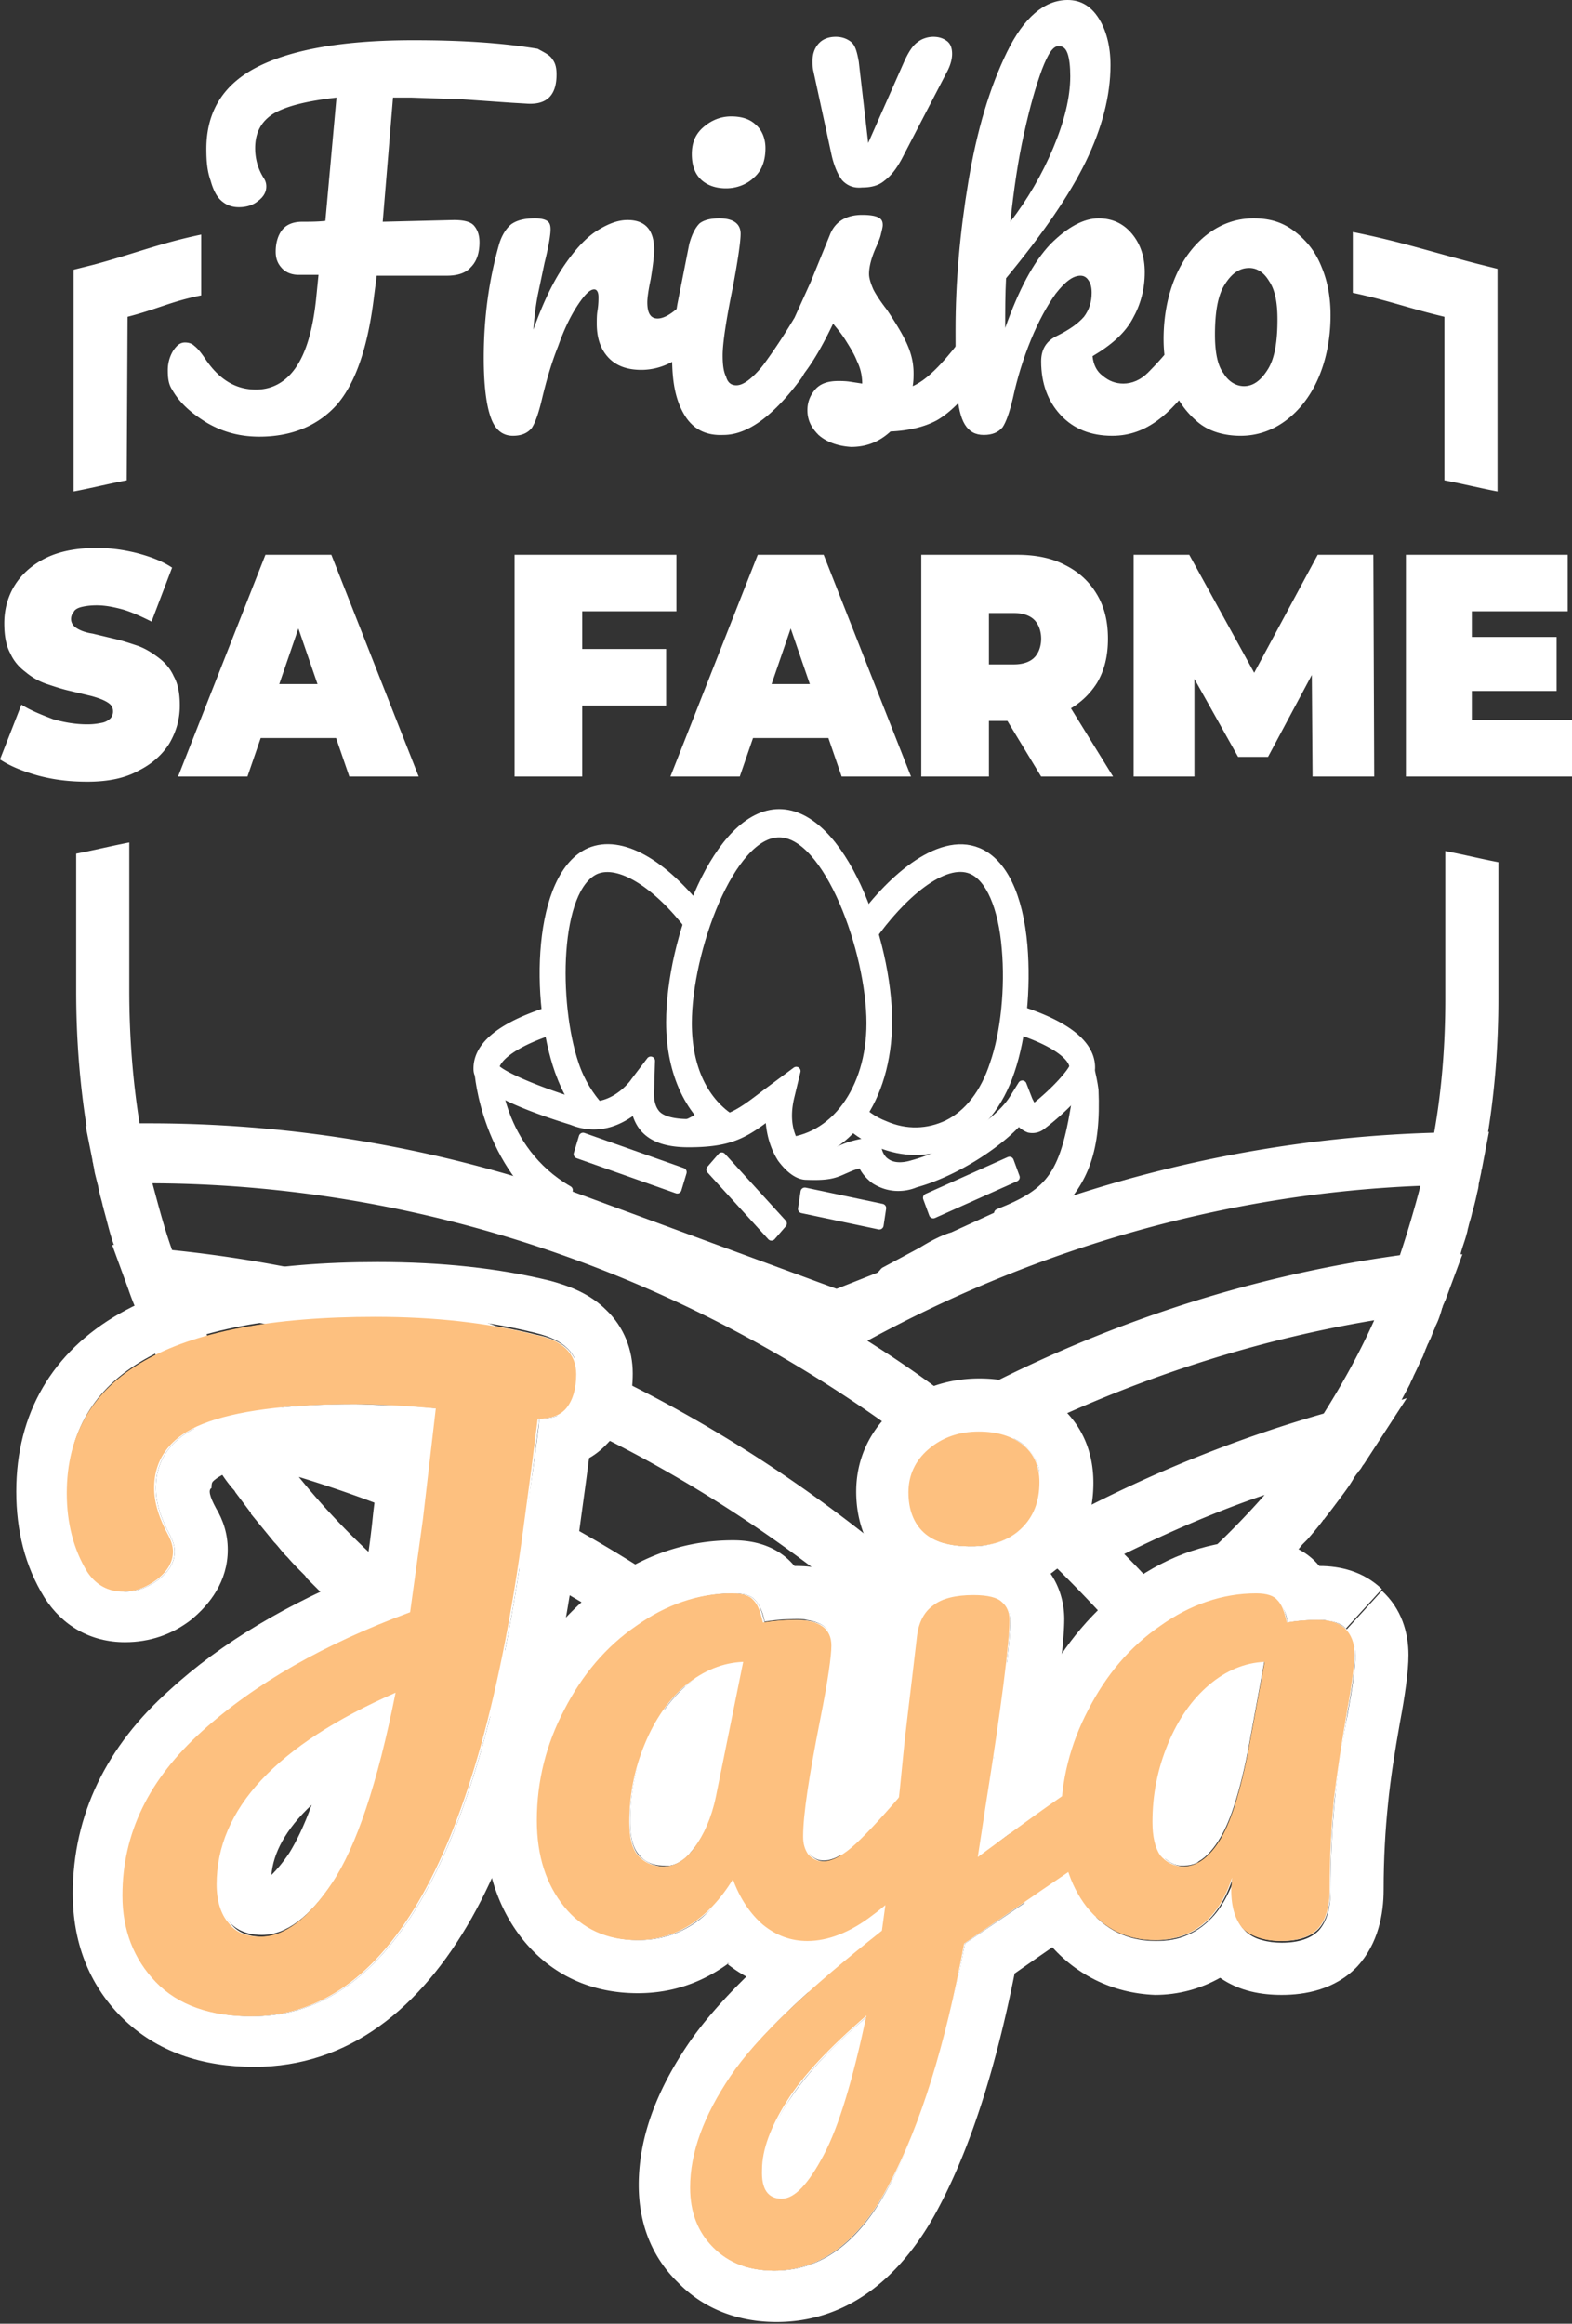 <svg xmlns="http://www.w3.org/2000/svg" viewBox="0 0 183.6 271.4" xmlns:v="https://vecta.io/nano"><rect x="0" y="0" width="183.6" height="271.4" fill="#333333" stroke="none"/><g fill="#fff"><path d="M64.5 6.9c.4.5.5 1.1.5 1.8 0 2.5-1.2 3.6-3.6 3.4l-1.7-.1-5.7-.4-5.9-.2h-2.2l-1.2 14.5 8.3-.2c1.2 0 2 .2 2.4.7s.6 1.1.6 1.9c0 1.2-.3 2.2-1 2.9-.6.7-1.6 1-2.8 1H44l-.3 2.3c-.7 5.9-2.1 10.1-4.3 12.7-2.2 2.5-5.3 3.8-9.1 3.8-2.2 0-4.2-.5-6.1-1.6-1.8-1.1-3.2-2.3-4.1-3.9-.4-.6-.5-1.3-.5-2.2a4.38 4.38 0 0 1 .6-2.3c.4-.6.8-1 1.4-1 .4 0 .8.1 1.1.4.4.3.8.8 1.4 1.7 1.6 2.3 3.5 3.4 5.8 3.4 1.8 0 3.4-.8 4.6-2.5s2-4.3 2.4-7.9l.3-3h-2.3c-.7 0-1.4-.2-1.9-.7s-.8-1.1-.8-2c0-1.1.3-2 .8-2.6s1.3-.9 2.3-.9c.9 0 1.8 0 2.7-.1l1.3-14.4c-3.5.4-5.9 1-7.4 1.9-1.4.9-2.1 2.2-2.1 4 0 1.2.3 2.4 1 3.5a1.69 1.69 0 0 1 .3 1c0 .6-.3 1.2-1 1.7-.6.5-1.4.7-2.2.7-.9 0-1.6-.3-2.2-.9-.4-.4-.8-1.1-1.1-2.2-.4-1.1-.5-2.3-.5-3.7 0-4.5 2.1-7.7 6.2-9.7s10.1-3 18-3c5.5 0 10.3.3 14.5 1 .7.4 1.4.7 1.7 1.2h0zm-7.2 41.8c-.5-1.4-.8-3.7-.8-6.9 0-4.7.6-9.1 1.8-13.3.3-1 .8-1.8 1.4-2.3.7-.5 1.6-.7 2.8-.7.6 0 1.1.1 1.4.3s.4.5.4 1c0 .6-.2 1.9-.7 3.9l-.8 3.8a33.35 33.35 0 0 0-.5 4c1.1-3.1 2.3-5.6 3.6-7.5s2.6-3.3 3.9-4.1 2.4-1.2 3.5-1.2c2.1 0 3.1 1.2 3.1 3.5 0 .5-.1 1.6-.4 3.4-.3 1.4-.4 2.3-.4 2.7 0 1.3.4 1.9 1.2 1.9.9 0 2.1-.8 3.5-2.4.4-.5.9-.7 1.3-.7a1.1 1.1 0 0 1 1 .6c.2.4.4 1 .4 1.6 0 1.3-.3 2.4-1 3.1-.9 1-2 1.9-3.2 2.7-1.2.7-2.5 1.1-3.9 1.1-1.7 0-3-.5-3.9-1.5s-1.3-2.3-1.3-3.9c0-.5 0-1.1.1-1.6.1-.7.1-1.2.1-1.5 0-.6-.2-.9-.5-.9-.5 0-1.1.6-1.9 1.8s-1.6 2.8-2.3 4.8c-.8 2-1.4 4.1-1.9 6.2-.4 1.7-.8 2.8-1.2 3.4-.5.6-1.2.9-2.2.9-1.2 0-2.1-.7-2.6-2.2z"/><path d="M79.9 48.4c-1-1.7-1.4-3.8-1.4-6.6 0-1.6.2-3.7.6-6.2l1.4-7.1c.3-1.1.7-1.9 1.2-2.4.5-.4 1.3-.6 2.3-.6 1.6 0 2.5.6 2.5 1.8 0 .9-.3 3-.9 6.2-.8 3.9-1.2 6.6-1.2 8 0 1.1.1 1.9.4 2.5.2.7.6 1 1.2 1s1.3-.4 2.2-1.3 2-2.3 3.5-4.3c.4-.5.8-.8 1.3-.8a1.1 1.1 0 0 1 1 .6c.2.4.4 1 .4 1.8 0 1.4-.3 2.5-.9 3.3-3.2 4.3-6.2 6.5-9 6.5-2.1.1-3.6-.7-4.6-2.4h0zm1.9-27.5c-.7-.7-1-1.7-1-2.9 0-1.3.4-2.3 1.3-3.1s2-1.3 3.3-1.3c1.2 0 2.2.3 2.9 1 .7.6 1.1 1.6 1.1 2.7 0 1.4-.4 2.6-1.3 3.4-.8.8-2 1.3-3.3 1.3s-2.3-.4-3-1.1h0z"/><path d="M95.6 50.8c-.9-.9-1.3-1.8-1.3-2.9 0-.9.3-1.7.9-2.4s1.5-1 2.7-1c.4 0 .9 0 1.5.1l1.3.2c0-.9-.2-1.8-.6-2.6-.3-.8-.8-1.6-1.3-2.4s-1-1.4-1.5-2c-1 2.1-2 3.9-3 5.3s-2.1 2.7-3.2 4c-.6.6-1.2 1-1.8 1-.5 0-.9-.2-1.3-.6-.3-.4-.5-.9-.5-1.5 0-.7.2-1.4.7-2l.6-.9c1.8-2.4 3.1-4.5 4-6l1.9-4.2 2.2-5.4c.6-1.6 1.9-2.4 3.8-2.4.9 0 1.5.1 1.9.3s.5.5.5.9c0 .2-.1.6-.2 1-.1.5-.3.9-.5 1.4-.6 1.3-.9 2.4-.9 3.3 0 .5.2 1.1.5 1.8.3.6.9 1.5 1.6 2.4 1 1.5 1.8 2.8 2.3 3.9s.8 2.2.8 3.5c0 .4 0 .9-.1 1.5 1.6-.7 3.4-2.5 5.6-5.4.4-.5.8-.8 1.3-.8a1.1 1.1 0 0 1 1 .6c.2.4.4 1 .4 1.8 0 1.4-.3 2.5-.9 3.3-1.6 2.2-3.2 3.7-4.6 4.5-1.5.8-3.3 1.2-5.4 1.3-1.3 1.2-2.8 1.8-4.6 1.8-1.6-.1-2.9-.6-3.8-1.4h0zm2.8-29.7c-.5-.6-1-1.7-1.3-3.1L95 8.3c-.1-.4-.1-.8-.1-1.2 0-.9.3-1.6.8-2.1s1.2-.7 1.9-.7 1.3.2 1.8.6.7 1.2.9 2.3l1.1 9.5 4.2-9.5c.5-1.1 1-1.9 1.6-2.3.5-.4 1.2-.6 1.8-.6.7 0 1.2.2 1.6.5s.6.8.6 1.5c0 .6-.2 1.3-.5 1.9l-5.4 10.4c-.6 1.1-1.2 1.9-2 2.5-.7.6-1.6.8-2.6.8-1 .1-1.7-.2-2.3-.8h0z"/><path d="M140.1 39.3c.2.4.4 1 .4 1.8 0 1.4-.3 2.5-.9 3.3-1.5 2-2.9 3.6-4.4 4.7s-3.2 1.8-5.3 1.8c-2.5 0-4.5-.8-6-2.4s-2.3-3.7-2.3-6.3c0-1.4.6-2.4 1.9-3 1.4-.7 2.4-1.4 3.1-2.2.6-.8.9-1.7.9-2.8 0-.6-.1-1.1-.4-1.5-.2-.3-.5-.5-.9-.5-.9 0-1.8.7-2.9 2.1-1 1.4-2 3.2-2.9 5.4s-1.6 4.5-2.1 6.8c-.4 1.7-.8 2.8-1.2 3.4-.5.6-1.2.9-2.2.9s-1.7-.4-2.2-1.2-.8-2.1-.9-3.7c-.2-1.7-.2-4.2-.2-7.4 0-5.5.5-11.3 1.5-17.3s2.5-11 4.5-15.1S122 0 124.7 0c1.5 0 2.7.7 3.6 2.1s1.4 3.3 1.4 5.5c0 3.6-1 7.4-2.9 11.3s-5 8.4-9.3 13.6c-.1 1.9-.1 3.8-.1 5.8 1.6-4.5 3.3-7.7 5.3-9.8 2-2 3.9-3 5.6-3 1.6 0 2.9.6 3.9 1.8s1.5 2.7 1.5 4.5c0 2-.5 3.8-1.4 5.4-.9 1.7-2.5 3.1-4.7 4.4.1 1 .5 1.8 1.2 2.3.7.6 1.5.9 2.4.9 1 0 2-.4 2.9-1.3s2.2-2.3 3.7-4.3c.4-.5.8-.8 1.3-.8.4.2.8.4 1 .9h0zM121.7 8.1c-.7 1.9-1.4 4.3-2.1 7.5-.7 3.1-1.2 6.6-1.6 10.3 2-2.6 3.7-5.5 5-8.6s2-5.9 2-8.4c0-1.1-.1-2-.3-2.6s-.5-.9-1-.9c-.7-.1-1.3.9-2 2.7h0z"/><path d="M139.9 49.3c-1.3-1.1-2.3-2.4-3-4.2-.7-1.7-1-3.6-1-5.5 0-2.7.5-5.2 1.4-7.3s2.2-3.8 3.8-5 3.4-1.8 5.3-1.8c2 0 3.5.5 4.9 1.6s2.4 2.4 3.1 4.2c.7 1.7 1 3.6 1 5.5 0 2.7-.5 5.2-1.4 7.3s-2.2 3.8-3.8 5-3.4 1.8-5.3 1.8-3.7-.5-5-1.6h0zm8.2-6.2c.8-1.3 1.1-3.3 1.1-5.8 0-2-.3-3.5-1-4.5-.6-1-1.4-1.5-2.3-1.5-1.2 0-2.1.7-2.9 2s-1.1 3.3-1.1 5.8c0 2 .3 3.6 1 4.5.6 1 1.5 1.5 2.4 1.5 1.1 0 2-.7 2.8-2h0zM10.2 91.3c-2 0-3.8-.2-5.7-.7-1.8-.5-3.3-1.1-4.5-1.9l2.5-6.4c1.1.7 2.4 1.2 3.7 1.7 1.4.4 2.7.6 4 .6.8 0 1.3-.1 1.8-.2.4-.1.7-.3.9-.5s.3-.5.3-.8c0-.5-.2-.8-.7-1.1s-1.1-.5-1.8-.7l-2.5-.6c-.9-.2-1.8-.5-2.7-.8A7.68 7.68 0 0 1 3 78.5c-.8-.6-1.4-1.3-1.8-2.2-.5-.9-.7-2.1-.7-3.5 0-1.6.4-3.1 1.2-4.4s2-2.4 3.6-3.2 3.6-1.2 6-1.2c1.6 0 3.1.2 4.7.6 1.5.4 2.9.9 4.1 1.7l-2.4 6.3c-1.2-.6-2.3-1.1-3.3-1.4-1.1-.3-2.1-.5-3.1-.5-.8 0-1.4.1-1.8.2s-.8.3-.9.6c-.2.2-.3.5-.3.8 0 .4.2.8.7 1.1s1.1.5 1.8.6l2.5.6c.9.2 1.8.5 2.7.8s1.7.8 2.5 1.4 1.4 1.3 1.8 2.2c.5.9.7 2 .7 3.4 0 1.6-.4 3-1.2 4.4-.8 1.3-2 2.4-3.6 3.2-1.6.9-3.6 1.3-6 1.3h0zm10.6-.6L31 64.8h7.7l10.2 25.9h-8.1l-7.5-21.8h3.1l-7.5 21.8h-8.1zm6.1-4.5l2-6.3h10.7l2 6.3H26.9zM68 90.7h-7.9V64.8H79v6.6H68v19.3zm-.5-14.9h10.3v6.6H67.5v-6.6zm10.8 14.9l10.2-25.9h7.7l10.2 25.9h-8.1l-7.5-21.8h3.1l-7.5 21.8h-8.1zm6-4.5l2-6.3H97l2 6.3H84.3zm23.3 4.5V64.8h11.2c2.2 0 4.1.4 5.6 1.2 1.6.8 2.8 1.9 3.7 3.4s1.3 3.2 1.3 5.2-.4 3.7-1.3 5.2c-.9 1.4-2.1 2.5-3.7 3.3s-3.5 1.1-5.6 1.1H112l3.5-3.6v10.1h-7.9 0zm7.9-9.1l-3.5-4h6.4c1.1 0 1.9-.3 2.4-.8s.8-1.3.8-2.2-.3-1.7-.8-2.2-1.3-.8-2.4-.8H112l3.5-4v14h0zm6.1 9.1l-5.7-9.4h8.3l5.8 9.4h-8.4zm10.8 0V64.8h6.5l9.3 16.9h-3.4l9.1-16.9h6.5l.1 25.9h-7.2l-.1-13.9h1.1l-6.2 11.6h-3.5l-6.5-11.6h1.4v13.9h-7.1zm39.5-6.6h11.7v6.6h-19.4V64.8h18.9v6.6h-11.2v12.7zm-.5-9.7h10.4v6.3h-10.4v-6.3zM158 34.2c4.2.9 6.5 1.8 10.7 2.8v19.1c2.1.4 4.1.9 6.2 1.3v-26l-2.4-.6c-5.4-1.4-9-2.6-14.5-3.7v7.1h0zM94.5 151.8s-10.9-5.6-14.6-7.1l-3.6-1.5c-18.7-7.9-38.6-12-58.9-12h0 0-1.1c-.8-5-1.2-10.2-1.2-15.5V98.4c-2.1.4-4.1.9-6.2 1.3v16.1c0 5.4.4 10.6 1.2 15.7H10l.8 4c0 .2.1.4.1.6.1.3.1.6.2 1l.3 1.2c.1.3.1.6.2.9.1.5.3 1.1.4 1.6 0 .1.1.2.1.4.4 1.4.7 2.8 1.2 4.2h-.2l1.9 5.2c.3.9.7 1.9 1.1 2.8.1.2.2.4.2.6.4.9.7 1.7 1.1 2.6l.3.6c.4.9.8 1.7 1.2 2.6.1.2.2.4.3.5.2.3.3.7.5 1l-.5-.1 4.4 7.1c.2.3.4.6.6 1 .1.1.2.2.2.4.3.5.7 1 1 1.6.1.1.2.2.2.4.5.8 1 1.5 1.6 2.2.1.1.2.2.3.4l1.8 2.4v.1l2.7 3.3c.5.5.9 1.1 1.4 1.6l.2.2c.6.7 1.2 1.3 1.9 2 .1.1.2.2.3.4l1.9 1.9.3.3c.5.5 1 .9 1.5 1.4.1.1.2.1.2.2.4.4.8.7 1.2 1.1l.3.3c.4.4.9.8 1.3 1.1.1.1.2.1.3.2.2.2.4.3.6.5l.3.3c.4.3.7.6 1.1.8.2.1.3.3.5.4l.1.1c.5.4 1.1.8 1.7 1.2l.1.1c.2.1.4.3.6.4.1.1.2.1.3.2.3.2.7.5 1 .7.2.2.5.3.7.5 0 0 .1 0 .1.1.1.1.3.2.4.3.2.1.4.3.6.4.4.2.7.4 1.1.7.3.2.6.3.8.5 0 0 .1 0 .1.1a.76.76 0 0 0 .4.2c.3.2.7.4 1 .6s.6.3.9.5a.76.76 0 0 0 .4.2c.2.1.5.3.7.4.4.2.9.5 1.4.7 0 0 .1 0 .1.1l.6.3c.2.1.3.1.5.2.3.2.6.3.9.4s.6.3.9.4c.2.1.4.2.5.2.2.1.4.2.6.2.6.3 1.2.5 1.9.8.1 0 .2.1.2.1.2.1.4.1.6.2.5.2.9.4 1.4.5.2.1.5.2.7.3.1 0 .2.1.4.1.6.2 1.1.4 1.7.6.1 0 .3.1.4.1h.1.1c.1 0 .2.1.3.1.2 0 .3.1.5.1l.9.3c.2.1.4.1.7.2s.7.2 1 .3c.2 0 .3.1.5.1.1 0 .2 0 .3.1.1 0 .2 0 .3.1.1 0 .2 0 .3.1.3.1.7.2 1 .2.1 0 .2.1.3.1.2 0 .4.1.6.1.1 0 .2 0 .3.1.2 0 .4.1.6.1s.3.1.5.1h.1l1.4.3c.1 0 .2 0 .3.1h.1.1.1.2l1.7.3h.2c.2 0 .4 0 .5.1h.1c.1 0 .3 0 .4.1.2 0 .5.1.7.1s.4 0 .6.1a.9.9 0 0 1 .5.1c.3 0 .6.1.9.1h.3.4.6.5.2.7.6.5.5.5.2 1.8 2 .8.1.4.7c.3 0 .6 0 .8-.1.4 0 .7 0 1.1-.1h.4.2l6.8-.5-.4-.3h.3c.4-.1.9-.2 1.3-.2.1 0 .3-.1.4-.1.2 0 .5-.1.7-.1.3-.1.5-.1.8-.2s.5-.1.8-.2c.2 0 .4-.1.6-.1.3-.1.5-.1.8-.2.2 0 .3-.1.5-.1.5-.1 1.1-.3 1.6-.4h.2c.2-.1.5-.1.7-.2.4-.1.8-.2 1.2-.4.2-.1.4-.1.5-.2l.9-.3c.2-.1.3-.1.5-.2.5-.2 1-.3 1.4-.5.4-.1.7-.3 1.1-.4.1 0 .2-.1.3-.1l4.8-1.8-.1-.1c4.5-2.1 8.8-4.6 12.8-7.5l3.2-2.3-.1-.1c.3-.2.6-.5.9-.7a.78.78 0 0 0 .4-.4c.1-.1.3-.2.4-.3.4-.3.8-.6 1.1-1 .1-.1.2-.2.3-.2l.5-.5c.6-.5 1.2-1.1 1.8-1.6l.1-.1a1.38 1.38 0 0 1 .4-.3l.9-.9.3-.3.9-.9c.7-.7 1.4-1.4 2.1-2.2l.3-.3a1.38 1.38 0 0 0 .3-.4h0 0c.4-.4.8-.9 1.2-1.4h0l.2-.2.4-.4c.6-.7 1.2-1.4 1.8-2.2 0-.1.1-.1.1-.1l1-1.3.9-1.2c.6-.8 1.2-1.6 1.7-2.5.1-.1.2-.3.3-.4s.2-.3.3-.4c.2-.2.3-.5.5-.7l5-7.7-.6.2c.3-.6.7-1.3 1-1.9.1-.3.3-.6.4-.9.4-.8.7-1.5 1.1-2.3.1-.3.2-.5.3-.8.1-.2.2-.5.3-.7.1-.1.1-.3.2-.4.2-.4.3-.8.5-1.2.1-.2.1-.3.2-.5.3-.6.5-1.2.7-1.9 0-.1.1-.2.1-.3s.1-.2.1-.3c.1-.1.1-.3.2-.4l2-5.4h-.2v-.1c.2-.8.5-1.5.7-2.3.1-.3.1-.5.2-.8.1-.5.3-1 .4-1.5.1-.4.2-.7.3-1.1s.2-.8.3-1.3c.1-.4.2-.8.2-1.1l.3-1.4c0-.2.1-.4.1-.5l.8-4.2h-.1c.8-5 1.2-10.2 1.2-15.5v-16c-2.1-.4-4.1-.9-6.2-1.3v17.3c0 5.3-.4 10.5-1.3 15.6-20.9.6-41.2 5.6-60.1 14.4l-12.9 5.1h0zm-59.6 20.7c19 5.8 36.8 15.4 52.7 28.5-21.1-1.3-39.5-12.2-52.7-28.5zm63.2 28.4c-20.4-18.6-44.4-31.5-70.1-37.8-.2-.4-.5-.8-.7-1.2-.2-.3-.4-.7-.6-1-.4-.7-.8-1.4-1.2-2.2-.1-.1-.1-.3-.2-.4-.3-.5-.6-1.1-.8-1.7l-.9-1.8c-.1-.2-.2-.4-.2-.5-.1-.3-.3-.6-.4-.9 33.1 4.2 64.2 19.8 89 44.6-4.5 1.3-9.2 2.4-13.9 2.9h0zm20.9-5.3c-27-28.4-61.9-45.8-98.9-49.6-.9-2.5-1.6-5.2-2.3-7.8 42.1.2 82.3 18.8 112.1 51.7-3.4 2.2-7.1 4.1-10.9 5.7h0zm16.6-9.5c-1.4-1.6-2.8-3.1-4.3-4.6 5.3-2.6 10.8-5 16.4-6.9-3.7 4.2-7.8 8.1-12.1 11.5h0zm19-21c-9.8 2.8-19.3 6.6-28.4 11.3-2.9-2.8-5.8-5.4-8.8-7.9 13.6-6.9 28.1-11.8 43.1-14.3-1.7 3.8-3.7 7.4-5.9 10.9zm8.9-18.5c-18.2 2.5-35.7 8.4-51.9 17.2-3.3-2.6-6.8-5-10.3-7.2 20-10.9 42-17.2 64.6-18.1-.7 2.7-1.5 5.4-2.4 8.1h0zM14.9 37c3.5-.9 5.1-1.8 8.6-2.5v-7.1c-4.8 1-7.7 2.2-12.5 3.5l-2.4.6v25.9c2.1-.4 4.1-.9 6.2-1.3l.1-19.1h0z"/><g stroke="#fff" stroke-linejoin="round" stroke-miterlimit="10"><path d="M107 134.4c-1.5 0-2.9-.3-4.4-.9-1.6-.7-2.9-1.6-4.1-2.8l1.4-1.6c1 1 2.1 1.8 3.4 2.3 2.5 1.1 5.1 1 7.4-.1 2.4-1.2 4.3-3.6 5.4-7 1.3-3.7 1.8-9 1.4-13.5-.4-4.9-1.9-8.3-4-9.2-3.3-1.4-8.3 3-11.8 8l-1.6-1.4c3.6-5.2 9.5-10.6 14.1-8.7 2.9 1.2 4.8 5.1 5.3 11 .4 4.9-.1 10.5-1.5 14.6-1.3 3.9-3.6 6.7-6.5 8.2-1.4.7-3 1.1-4.5 1.1h0z"/><path d="M92.1 135.3l-.6-1.9c5.9-.3 10.2-6.1 10.2-13.9 0-8.4-5-22.2-10.7-22.2s-10.7 13.8-10.7 22.2c0 5.2 1.9 9.2 5.3 11.3l-1 1.9c-4-2.5-6.3-7.3-6.3-13.3 0-9.6 5.5-24.4 12.7-24.4 7.3 0 12.7 14.8 12.7 24.4-.1 9-4.7 15.6-11.6 15.9h0z"/><path d="M68.9 131.1c-1.5-1.5-2.7-3.5-3.6-6-2.9-8.2-2.6-22.9 3.6-25.6 3.6-1.5 8.5 1.2 13.2 7.3l-1.5 1.5c-4-5.2-8.3-7.8-11-6.7-4.8 2.1-4.9 15.6-2.5 22.7.7 2.1 1.8 3.8 3 5.1l-1.2 1.7h0zm11.9 2.3l-.7-2.1c1-.4 1.9-1 2.7-1.7l1.2 1.8c-1 .8-2 1.5-3.2 2h0z"/><path d="M104.9 138.6c-1 0-1.9-.3-2.7-.8-.8-.6-1.3-1.3-1.5-1.9-1.1.2-1.6.5-2.1.7-1.1.5-1.8.8-4.4.7-1 0-2-.8-2.9-2-.9-1.4-1.4-3.2-1.4-5.1-3 2.3-4.7 3.3-9.5 3.3-2.5 0-4.2-.6-5.2-1.8-.5-.6-.8-1.3-1-2.2-1.6 1.3-4.2 2.7-7.4 1.4-11-3.4-11-5.4-11-6.1 0-2.8 3-5.1 8.9-6.9l.5 2.2c-5.2 1.6-7.2 3.4-7.4 4.6.8 1 5.5 2.9 9.5 4.1 3.9 1.5 6.7-2.2 6.8-2.4l1.9-2.5-.1 3.3c-.1 1.4.2 2.3.7 2.9.6.7 1.9 1.1 3.8 1.1 4.5 0 5.7-.9 9.1-3.5l3.5-2.6-.7 2.9c-.8 3.2.2 5.1.7 5.8.6.8 1.1 1.1 1.3 1.1 2.3 0 2.8-.2 3.6-.5.7-.3 1.5-.7 3.4-1l1-.2.2 1.1s.2 1 1 1.5c.7.5 1.8.6 3.1.2 4.5-1.2 10.1-4.9 11.8-7.7l1-1.6.7 1.8c.2.4.4.8.6 1 2.8-2.2 4.5-4.3 4.7-4.9-.1-1.2-2.1-3-7.4-4.6l.5-2.2c5.9 1.8 8.9 4.1 8.9 6.9 0 1.7-3.4 5-5.8 6.8-.4.3-.9.4-1.4.3a2.73 2.73 0 0 1-1.2-.9c-2.6 2.9-7.7 6.1-12.1 7.3-.7.3-1.4.4-2 .4h0z"/></g><use href="#A"/></g><g stroke="#fff" stroke-linejoin="round" stroke-miterlimit="10"><use href="#A" fill="none" stroke-linecap="round"/><path d="M68.1 132.8l-.6 2 11.6 4.1.6-2-11.6-4.1zm16.2 2.3l-1.3 1.5 7.1 7.8 1.3-1.5-7.1-7.8zm9.7 4.1l-.3 2 9 1.9.3-2-9-1.9zm23.9-3.6l-9.6 4.3.7 1.9 9.6-4.3-.7-1.9z" fill="#fff"/></g><g fill="#fff"><path d="M135 226.6c-3.3 0-5.9-1.3-8-3.9-2-2.6-3-5.9-3-10.1 0-4.6 1.1-8.9 3.2-12.9 2.1-4.1 4.9-7.4 8.4-9.8 3.5-2.5 7.3-3.8 11.2-3.8 1.3 0 2.1.3 2.5.8.5.5.8 1.3 1.1 2.6 1.1-.2 2.3-.3 3.6-.3 1.4 0 2.4.3 3.2 1s1.1 1.7 1.1 2.9c0 1.3-.3 3.6-.9 6.9-.6 3.5-1.1 6.8-1.5 10-.3 3.1-.5 6.7-.5 10.6 0 2.2-.5 3.7-1.4 4.7-.9.9-2.3 1.4-4.3 1.4-1.9 0-3.4-.5-4.4-1.4-.9-1-1.4-2.5-1.4-4.6l.1-1.4c-1.6 4.9-4.6 7.3-9 7.3zm3.4-8.6c1.6 0 3.1-1.1 4.4-3.3s2.5-6.2 3.5-11.9l1.6-8.7c-2.3.1-4.5 1-6.5 2.7s-3.6 4-4.8 6.9-1.8 5.9-1.8 9.1c0 1.7.3 3 .9 3.9.7.8 1.6 1.3 2.7 1.3z"/><path d="M122.2 226.6h0c-3.1-4-4.3-8.8-4.3-13.9 0-5.6 1.3-10.8 3.9-15.8 2.5-4.9 6-9 10.3-12.1 4.5-3.2 9.4-4.9 14.8-4.9 1.5 0 4.8.2 7.1 2.9l.1.1c2.4 0 5.1.6 7.3 2.7l-4.2 4.6c-.5-.5-1.2-.8-2.1-.9-.3-.1-.7-.1-1.1-.1-1.3 0-2.5.1-3.6.3-.1-.7-.3-1.2-.5-1.6s-.4-.7-.6-.9c-.4-.5-1.2-.8-2.5-.8-3.9 0-7.7 1.3-11.2 3.8s-6.3 5.7-8.4 9.8-3.2 8.4-3.2 12.9c0 4.2 1 7.5 3 10.1 2.1 2.6 4.7 3.9 8 3.9 1.4 0 2.6-.2 3.7-.7 1.2-.5 2.2-1.3 3.1-2.3.7-.8 1.3-1.8 1.8-2.9.2-.4.4-.9.5-1.3l-.1 1.4c0 .6 0 1.1.1 1.6.2 1.3.6 2.3 1.3 3 .5.5 1.2.9 2 1.1.7.2 1.5.3 2.3.3 2 0 3.4-.5 4.3-1.4.9-1 1.4-2.5 1.4-4.7 0-3.9.2-7.5.5-10.6.3-3.2.8-6.5 1.5-10 .6-3.3.9-5.5.9-6.9 0-1.3-.4-2.2-1.1-2.9l4.2-4.6c2.3 2.1 3.1 4.9 3.1 7.5 0 1.9-.4 4.7-1 7.9h0 0c-.6 3.4-1.1 6.5-1.4 9.6h0 0c-.3 2.9-.5 6.2-.5 9.9 0 2.8-.6 6.3-3.1 9-2.6 2.7-6.1 3.3-8.8 3.3-2.3 0-4.9-.4-7.2-2-2.3 1.3-4.9 2-7.6 2-5-.2-9.5-2.4-12.7-6.4h0zm15.8-8.7h.3c.5 0 1-.1 1.4-.3.1 0 .2-.1.3-.2.9-.5 1.8-1.5 2.6-2.9 1.3-2.2 2.5-6.2 3.5-11.9l1.6-8.7c-.9 0-1.8.2-2.6.5-1.4.4-2.6 1.2-3.9 2.3-.1.1-.3.2-.4.3-1.8 1.7-3.3 3.8-4.4 6.5-1.2 2.9-1.8 5.9-1.8 9.1 0 1.7.3 3 .9 3.9.8.9 1.6 1.4 2.5 1.4z" fill-rule="evenodd"/><path d="M113.4 180.6c-2.4 0-4.2-.5-5.4-1.6s-1.8-2.7-1.8-4.7.8-3.7 2.3-5c1.6-1.4 3.6-2.1 5.9-2.1 2.1 0 3.8.5 5.1 1.5s2 2.5 2 4.4c0 2.3-.7 4.1-2.2 5.5-1.4 1.4-3.4 2-5.9 2zm15.4 26.6c.7 0 1.3.4 1.7 1.1.5.7.7 1.6.7 2.7 0 1.3-.2 2.3-.6 3.1-.4.7-1 1.4-1.9 2-4 2.6-9.3 6.3-16 10.9-2.2 11.9-5.1 21.2-8.7 28s-8.1 10.2-13.5 10.2c-3 0-5.3-.9-7.1-2.7s-2.7-4.1-2.7-7c0-4.1 1.6-8.4 4.7-13s9.1-10.2 17.7-17l.6-4.4c.8-5.5 1.4-10.9 1.9-16.2.3-3.1.9-7.7 1.6-13.8.2-1.7.9-2.9 1.9-3.6 1-.8 2.6-1.2 4.7-1.2 1.7 0 2.8.3 3.3.8.6.5.9 1.2.9 2.1 0 2.6-.9 9.9-2.8 21.8l-.9 5.9c4.6-3.4 8.7-6.4 12.5-8.9.8-.5 1.5-.8 2-.8zm-37.3 49.6c1.5 0 3.1-1.7 4.9-5.1s3.4-8.8 5-16.3c-4.3 3.7-7.5 7.1-9.3 10-1.9 3-2.9 5.7-2.9 8-.1 2.3.7 3.4 2.3 3.4z"/><path d="M103.8 183.5h0c-2.7-2.6-3.8-5.9-3.8-9.3 0-3.8 1.6-7.2 4.5-9.7 2.8-2.4 6.3-3.5 9.9-3.5 3.1 0 6.3.8 9 2.9 3 2.4 4.3 5.7 4.3 9.3 0 3.8-1.3 7.3-4.2 10h0 0c-.3.2-.5.4-.8.6 1.1 1.6 1.6 3.5 1.6 5.3 0 2.4-.6 7.2-1.6 14.1.3-.2.5-.3.8-.5l.1-.1.1-.1c1.2-.8 3-1.6 5.2-1.6 3.3 0 5.7 1.8 7 4.1 1.2 1.9 1.6 4 1.6 5.9 0 1.8-.3 4-1.3 6-1 1.8-2.4 3.2-3.9 4.2h0 0c-3.5 2.3-8.1 5.4-13.8 9.4-2.2 11-5.1 20.2-8.8 27.2-4.1 7.9-10.4 13.5-19 13.5-4.3 0-8.4-1.4-11.5-4.6-3.2-3.1-4.6-7.1-4.6-11.4 0-5.7 2.2-11.2 5.8-16.5h0 0c3.4-5 9.3-10.6 17-16.8l.3-1.9h0c.8-5.4 1.4-10.6 1.8-15.8v-.1-.1c.3-3.1.9-7.7 1.6-13.9h0v-.1c.3-2.2 1.2-4.6 2.9-6.5 0 .2-.1.1-.2 0h0zm5.3 4c-1 .7-1.7 1.9-1.9 3.6l-1.6 13.8c-.5 5.3-1.1 10.7-1.9 16.2l-.6 4.4c-8.7 6.7-14.6 12.4-17.7 17s-4.7 9-4.7 13c0 2.9.9 5.3 2.7 7 1.8 1.8 4.1 2.7 7.1 2.7 5.5 0 10-3.4 13.5-10.2s6.4-16.1 8.7-28l16-10.9c.9-.6 1.5-1.2 1.9-2 .4-.7.6-1.8.6-3.1 0-1.1-.2-2-.7-2.7-.4-.7-1-1.1-1.7-1.1-.6 0-1.2.2-2 .7-1.7 1.2-3.6 2.4-5.5 3.8l-.1.1s-.1 0-.1.1c-2.2 1.5-4.4 3.2-6.8 5l.9-5.9c.1-.9.3-1.9.4-2.7 1.6-10.3 2.4-16.6 2.4-19 0-.9-.3-1.6-.9-2.1-.2-.2-.5-.3-.8-.5-.6-.2-1.5-.3-2.5-.3h-.4c-1 0-1.9.2-2.6.4-.7 0-1.2.3-1.7.7zm7.3-7.3c1.1-.3 2.1-.9 2.9-1.6 1.5-1.4 2.2-3.2 2.2-5.5 0-1.9-.7-3.3-2-4.4-1.3-1-3-1.5-5.1-1.5-2.3 0-4.3.7-5.9 2.1-1.5 1.3-2.3 3-2.3 5s.6 3.6 1.8 4.7c.7.6 1.6 1.1 2.6 1.3.8.2 1.7.3 2.7.3h.4c1.1 0 1.9-.2 2.7-.4zm-15.1 55.3c-1 4.9-2.1 8.9-3.2 12-.6 1.7-1.2 3.1-1.8 4.3-.4.7-.7 1.3-1.1 1.9-1.4 2.1-2.6 3.2-3.8 3.2-1.6 0-2.4-1.1-2.4-3.3a8.33 8.33 0 0 1 .3-2.2c.4-1.7 1.3-3.6 2.6-5.7l.6-.9c2-2.9 4.9-6 8.8-9.3z" fill-rule="evenodd"/><path d="M74.6 226.6c-3.5 0-6.4-1.3-8.5-3.9s-3.2-5.9-3.2-10.1c0-4.6 1.1-8.9 3.2-12.9 2.1-4.1 4.9-7.4 8.4-9.8 3.5-2.5 7.3-3.8 11.2-3.8 1.3 0 2.1.3 2.5.8.5.5.8 1.3 1.1 2.6 1.2-.2 2.5-.3 3.8-.3 2.8 0 4.2 1 4.2 3 0 1.2-.4 4.1-1.3 8.6-1.3 6.6-2 11.1-2 13.7 0 .9.2 1.5.6 2.1.5.5 1 .8 1.7.8 1.1 0 2.4-.7 3.9-2.1s3.6-3.7 6.3-6.9c.7-.8 1.5-1.2 2.3-1.2.7 0 1.3.3 1.7 1 .5.7.7 1.6.7 2.8 0 2.3-.5 4.1-1.6 5.3-2.3 2.9-4.8 5.4-7.5 7.4-2.6 2-5.2 3-7.6 3-1.9 0-3.6-.6-5.2-1.9-1.5-1.3-2.7-3.1-3.5-5.3-3 4.7-6.7 7.1-11.2 7.1zm3-8.6c1.3 0 2.5-.7 3.6-2.2s2-3.5 2.5-5.9l3.2-15.8c-2.4.1-4.6 1-6.7 2.7-2 1.7-3.6 4-4.8 6.9s-1.8 5.9-1.8 9.1c0 1.8.3 3.1 1 3.9.8.8 1.8 1.3 3 1.3z"/><path d="M79.8 217.2c.3-.2.6-.5.9-.9.2-.2.3-.4.5-.6.8-1.1 1.5-2.4 2-4 .2-.6.4-1.3.5-1.9l3.2-15.8c-1 0-1.9.2-2.8.5-1.4.4-2.6 1.2-3.9 2.3-.1.1-.2.1-.2.2-1.9 1.7-3.4 3.9-4.6 6.6-1.2 2.9-1.8 5.9-1.8 9.1 0 1.8.3 3.1 1 3.9.7.9 1.7 1.3 3 1.3.8.1 1.5-.2 2.2-.7zm1.5 7.3c-2 1.4-4.2 2.1-6.7 2.1-3.5 0-6.4-1.3-8.5-3.9s-3.2-5.9-3.2-10.1c0-4.6 1.1-8.9 3.2-12.9 2.1-4.1 4.9-7.4 8.4-9.8 3.5-2.5 7.3-3.8 11.2-3.8 1.3 0 2.1.3 2.5.8.2.2.4.5.6.9s.4 1 .5 1.6c1.2-.2 2.5-.3 3.8-.3.4 0 .8 0 1.1.1 2 .3 3 1.2 3 2.9 0 1.2-.4 4.1-1.3 8.6-1.3 6.6-2 11.1-2 13.7 0 .9.2 1.5.6 2.1.5.5 1 .8 1.7.8 1.1 0 2.4-.7 3.9-2.1s3.6-3.7 6.3-6.9c.7-.8 1.5-1.2 2.3-1.2.7 0 1.3.3 1.7 1 .5.7.7 1.6.7 2.8 0 .4 0 .8-.1 1.2v.1.1c-.2 1.6-.7 2.9-1.5 3.8-2.3 2.9-4.8 5.4-7.5 7.4-2.6 2-5.2 3-7.6 3-1.8 0-3.5-.6-5-1.7-.1-.1-.2-.1-.2-.2-1.4-1.2-2.6-2.9-3.4-4.9-.1-.1-.1-.3-.1-.4-.5.8-.9 1.4-1.5 2.1a10.81 10.81 0 0 1-2.9 3.1zm3.8 4.8c-3 2.2-6.5 3.5-10.6 3.5-5.3 0-9.9-2-13.3-6.1-3.2-3.9-4.6-8.8-4.6-14 0-5.6 1.3-10.8 3.9-15.8 2.5-4.9 6-9 10.3-12.1 4.5-3.2 9.4-4.9 14.8-4.9 1.5 0 4.8.2 7.1 2.9l.1.1h.1c2 0 4.5.3 6.8 1.9 2.6 1.9 3.6 4.7 3.6 7.3 0 1.9-.6 5.4-1.4 9.7h0 0c-.2.9-.4 1.8-.5 2.7.1-.1.1-.2.2-.3h0 0c1.6-1.8 3.9-3.4 7-3.4s5.5 1.6 7 3.9c1.3 2 1.6 4.3 1.6 6.1 0 3.2-.7 6.5-3.1 9.3-2.6 3.2-5.4 6-8.5 8.3-3.3 2.5-7.2 4.3-11.4 4.3-3.4 0-6.5-1.2-9.1-3.2l-.1-.1-.1-.1c.3.1.3.1.2 0z" fill-rule="evenodd"/><path d="M67.5 160.5c0 1.7-.4 3-1.1 3.9s-1.8 1.3-3.4 1.3l-.8 6.3-.9 6.7c-5.1 37.9-15.7 56.8-31.8 56.8-4.7 0-8.5-1.3-11.1-4s-3.9-6.1-3.9-10.1c0-7.3 3.1-13.6 9.3-19.2s14.3-10.2 24.3-13.9l1.5-10.9 1.5-12.9c-3.4-.3-6.6-.5-9.6-.5-7.9 0-13.8.8-17.6 2.3s-5.7 4.1-5.7 7.5c0 1.7.6 3.6 1.7 5.6.3.6.5 1.2.5 1.8 0 1.2-.6 2.3-1.9 3.3-1.2.9-2.5 1.4-3.9 1.4-1.8 0-3.2-.8-4.2-2.3-1.6-2.6-2.4-5.7-2.4-9.2 0-13.7 12-20.6 36-20.6 7 0 13.2.7 18.7 2.1 3.1.6 4.8 2.2 4.8 4.6zm-36.9 65.7c2.8 0 5.6-2.1 8.4-6.3s5.3-11.6 7.4-22.2c-13.9 6.1-20.9 13.6-20.9 22.4 0 1.9.5 3.5 1.4 4.5.8 1.1 2.1 1.6 3.7 1.6z"/><path d="M10.3 183.4c-1.6-2.6-2.4-5.7-2.4-9.2 0-13.7 12-20.6 36-20.6 7 0 13.2.7 18.7 2.1 3.3.8 4.9 2.4 4.9 4.8 0 1.7-.4 3-1.1 3.9s-1.8 1.3-3.4 1.3c-.1 1.2-.4 3.3-.8 6.3-.6 4-.9 6.2-.9 6.7-5.1 37.9-15.7 56.8-31.8 56.8-4.7 0-8.5-1.3-11.1-4s-3.9-6.1-3.9-10.1c0-7.3 3.1-13.6 9.3-19.2s14.3-10.2 24.3-13.9l1.5-10.9 1.5-12.9c-2.2-.2-4.2-.4-6.2-.4-1.2 0-2.3-.1-3.4-.1-7.9 0-13.8.8-17.6 2.3s-5.7 4.1-5.7 7.5c0 1.7.6 3.6 1.7 5.6.3.6.5 1.2.5 1.8 0 1.2-.6 2.3-1.9 3.3-1.2.9-2.5 1.4-3.9 1.4-1.9-.2-3.3-1-4.3-2.5zm14.9-7.3c.9 1.5 1.4 3.1 1.4 4.9 0 3.7-2.1 6.4-4.3 8.2h0 0c-2.2 1.7-4.8 2.6-7.7 2.6-4 0-7.3-1.9-9.4-5.2h0 0c-2.3-3.7-3.3-7.9-3.3-12.4 0-9.1 4.2-16.3 12.1-20.8 7.4-4.2 17.7-6 30.1-6 7.4 0 14.1.7 20.2 2.2 2.2.6 4.6 1.5 6.5 3.4 2.1 2 3.1 4.7 3.1 7.4 0 2.4-.5 5.4-2.6 7.8-.8.9-1.6 1.6-2.5 2.1l-.3 2.3h0 0l-.9 6.6h0 0C65 198.4 61 213.5 55.1 224c-6 10.6-14.4 17.4-25.4 17.4-6 0-11.4-1.7-15.5-5.8h0 0c-3.9-3.9-5.7-8.9-5.7-14.4 0-9.3 4-17.3 11.3-23.8 6.1-5.6 13.8-10.1 22.9-13.8.4-2.6.7-4.9.9-7h0l.8-6.5h-2.7c-7.7 0-12.6.8-15.2 1.9-1.1.5-1.5.9-1.6 1h0c-.1.1-.2.2-.2.8-.4.2-.2 1 .5 2.3zm14 25.1c-9.2 5.4-13.8 11.7-13.8 18.8 0 1.9.5 3.5 1.4 4.5s2.2 1.5 3.8 1.5c2.8 0 5.6-2.1 8.4-6.3 2.1-3.1 3.9-7.9 5.6-14.5.6-2.3 1.2-4.9 1.7-7.7-2.6 1.3-5 2.5-7.1 3.7zm-2.8 9.6c-3.1 2.9-4.5 5.7-4.7 8.2.6-.6 1.3-1.4 2.1-2.6.8-1.3 1.7-3.1 2.6-5.6zm-6 9.2z" fill-rule="evenodd"/></g><g fill="#fdc07f"><path d="M134.9 226.6c-3.3 0-5.9-1.3-8-3.9-2-2.6-3-5.9-3-10.1 0-4.6 1.1-8.9 3.2-12.9 2.1-4.1 4.9-7.4 8.4-9.8 3.5-2.5 7.3-3.8 11.2-3.8 1.3 0 2.1.3 2.5.8.5.5.8 1.3 1.1 2.6 1.1-.2 2.3-.3 3.6-.3 1.4 0 2.4.3 3.2 1 .7.7 1.1 1.7 1.1 2.9 0 1.3-.3 3.6-.9 6.9-.6 3.5-1.1 6.8-1.5 10-.3 3.1-.5 6.7-.5 10.6 0 2.2-.5 3.7-1.4 4.7-.9.9-2.3 1.4-4.3 1.4-1.9 0-3.4-.5-4.4-1.4-.9-1-1.4-2.5-1.4-4.6l.1-1.4c-1.6 4.9-4.7 7.3-9 7.3zm3.3-8.6c1.6 0 3.1-1.1 4.4-3.3s2.5-6.2 3.5-11.9l1.6-8.7c-2.3.1-4.5 1-6.5 2.7s-3.6 4-4.8 6.9-1.8 5.9-1.8 9.1c0 1.7.3 3 .9 3.9.7.8 1.6 1.3 2.7 1.3z"/><path d="M113.3 180.6c-2.4 0-4.2-.5-5.4-1.6s-1.8-2.7-1.8-4.7.8-3.7 2.3-5c1.6-1.4 3.6-2.1 5.9-2.1 2.1 0 3.8.5 5.1 1.5s2 2.5 2 4.4c0 2.3-.7 4.1-2.2 5.5s-3.5 2-5.9 2zm15.4 26.6c.7 0 1.3.4 1.7 1.1.5.7.7 1.6.7 2.7 0 1.3-.2 2.3-.6 3.1-.4.7-1 1.4-1.9 2-4 2.6-9.3 6.3-16 10.9-2.2 11.9-5.1 21.2-8.7 28-3.5 6.8-8.1 10.2-13.5 10.2-3 0-5.3-.9-7.1-2.7s-2.7-4.1-2.7-7c0-4.1 1.6-8.4 4.7-13s9.1-10.2 17.7-17l.6-4.4c.8-5.5 1.4-10.9 1.9-16.2.3-3.1.9-7.7 1.6-13.8.2-1.7.9-2.9 1.9-3.6 1-.8 2.6-1.2 4.7-1.2 1.7 0 2.8.3 3.3.8.6.5.9 1.2.9 2.1 0 2.6-.9 9.9-2.8 21.8l-.9 5.9c4.6-3.4 8.7-6.4 12.5-8.9.8-.5 1.4-.8 2-.8zm-37.4 49.6c1.5 0 3.1-1.7 4.9-5.1s3.4-8.8 5-16.3c-4.3 3.7-7.5 7.1-9.3 10-1.9 3-2.9 5.7-2.9 8-.1 2.3.7 3.4 2.3 3.4z"/><path d="M74.4 226.6c-3.5 0-6.4-1.3-8.5-3.9s-3.2-5.9-3.2-10.1c0-4.6 1.1-8.9 3.2-12.9 2.1-4.1 4.9-7.4 8.4-9.8 3.5-2.5 7.3-3.8 11.2-3.8 1.3 0 2.1.3 2.5.8.5.5.8 1.3 1.1 2.6 1.2-.2 2.5-.3 3.8-.3 2.8 0 4.2 1 4.2 3 0 1.2-.4 4.1-1.3 8.6-1.3 6.6-2 11.1-2 13.7 0 .9.2 1.5.6 2.1.5.5 1 .8 1.7.8 1.1 0 2.4-.7 3.9-2.1s3.6-3.7 6.3-6.9c.7-.8 1.5-1.2 2.3-1.2.7 0 1.3.3 1.7 1 .5.7.7 1.6.7 2.8 0 2.3-.5 4.1-1.6 5.3-2.3 2.9-4.8 5.4-7.5 7.4-2.6 2-5.2 3-7.6 3-1.9 0-3.6-.6-5.2-1.9-1.5-1.3-2.7-3.1-3.5-5.3-2.9 4.7-6.7 7.1-11.2 7.1zm3.1-8.6c1.3 0 2.5-.7 3.6-2.2s2-3.5 2.5-5.9l3.2-15.8c-2.4.1-4.6 1-6.7 2.7-2 1.7-3.6 4-4.8 6.9s-1.8 5.9-1.8 9.1c0 1.8.3 3.1 1 3.9s1.7 1.3 3 1.3zm-10.2-57.5c0 1.7-.4 3-1.1 3.9s-1.8 1.3-3.4 1.3L62 172l-.9 6.7c-5.1 37.9-15.7 56.8-31.8 56.8-4.7 0-8.5-1.3-11.1-4s-3.9-6.1-3.9-10.1c0-7.3 3.1-13.6 9.3-19.2s14.3-10.2 24.3-13.9l1.5-10.9 1.5-12.9c-3.4-.3-6.6-.5-9.6-.5-7.9 0-13.8.8-17.6 2.3s-5.7 4.1-5.7 7.5c0 1.7.6 3.6 1.7 5.6.3.6.5 1.2.5 1.8 0 1.2-.6 2.3-1.9 3.3-1.2.9-2.5 1.4-3.9 1.4-1.8 0-3.2-.8-4.2-2.3-1.6-2.6-2.4-5.7-2.4-9.2 0-13.7 12-20.6 36-20.6 7 0 13.2.7 18.7 2.1 3.2.6 4.8 2.2 4.8 4.6zm-36.9 65.7c2.8 0 5.6-2.1 8.4-6.3s5.3-11.6 7.4-22.2c-13.9 6.1-20.9 13.6-20.9 22.4 0 1.9.5 3.5 1.4 4.5.8 1.1 2.1 1.6 3.7 1.6z"/></g><defs><path id="A" d="M100.6 151.6l2.7-3.1 4.1-2.2c.1 0 2.1-1.4 3.9-1.9l5.9-2.7h-.6c6.3-2.5 7.8-4.5 9.2-13.9.1-.9-.3-1.8-.5-2.7l2-.4c.2.9.4 1.8.5 2.6.3 6.9-1.1 10.7-4.8 14.2l-.6.9-3.2 2.1c-4.1 1.9-9 5-13.2 5.4l-1.9 2.5-2 1.6c-4.2 1.1.2.5-3.3.5-7.3 0-7.1-2.9-10.1-4l-5.3-2.5-1.7-1.2c-7.5-1.6-8.2-1.9-10.9-4.6l-3.2-.3-2.4-.1c-8.3-5.6-9.3-16.1-9.3-16.9l2-.1c0 .2.2 9.4 8.5 14.2"/></defs></svg>